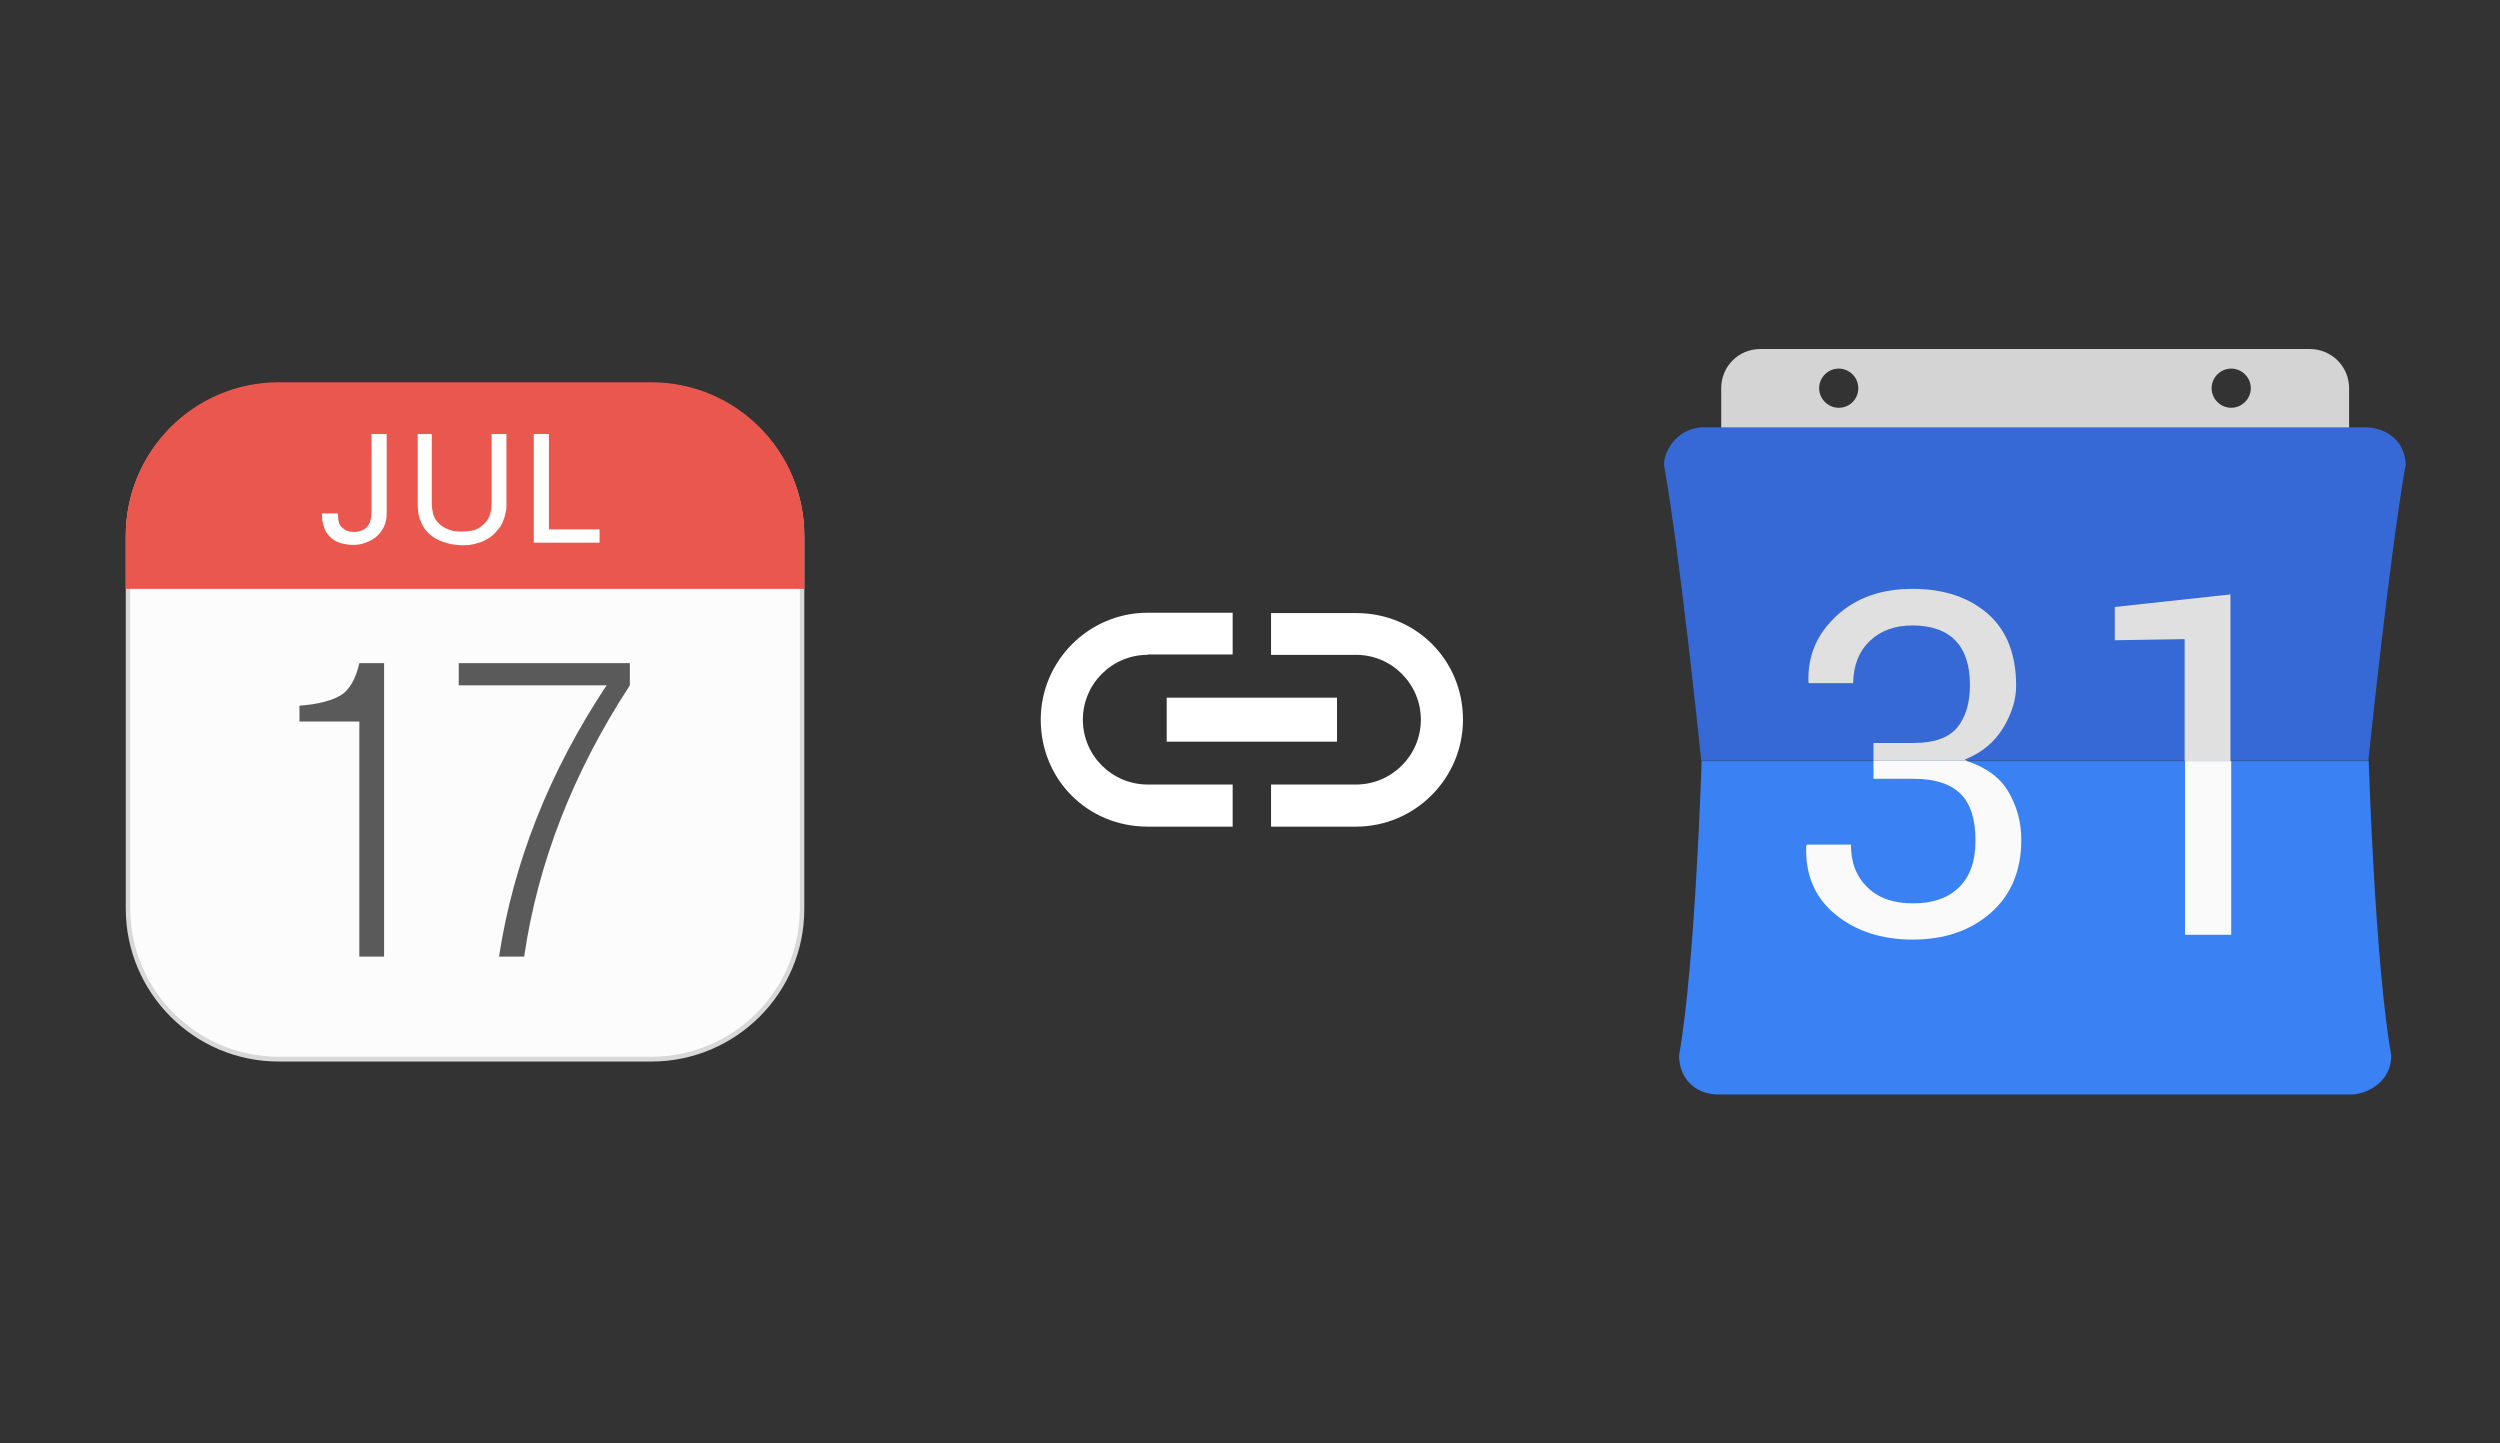 ﻿<?xml version="1.0" encoding="utf-8"?>
<!DOCTYPE svg PUBLIC "-//W3C//DTD SVG 1.1//EN" "http://www.w3.org/Graphics/SVG/1.1/DTD/svg11.dtd">
<svg x="0" y="0" width="672" height="388" xml="http://www.w3.org/XML/1998/namespace" xmlns="http://www.w3.org/2000/svg" xmlns:xlink="http://www.w3.org/1999/xlink" xmlns:xml="http://www.w3.org/XML/1998/namespace" version="1.1">
  <rect width="100%" height="100%" fill="#333333" stroke="none"/>
  <svg x="422" y="66" width="250" height="256" viewBox="0, 0, 249.8, 257.7" xml:space="preserve" id="Layer_1" enable-background="new 0 0 249.8 257.7" xmlns="http://www.w3.org/2000/svg" xmlns:xlink="http://www.w3.org/1999/xlink" xmlns:xml="http://www.w3.org/XML/1998/namespace" version="1.1">
    <g>
      <path d="M199.3 28 L50.6 28 C44.7 28 40 32.7 40 38.6 L40 54.5 L209.9 54.5 L209.9 38.6 C209.9 32.7 205.1 28 199.3 28 z M71.8 43.9 C68.9 43.9 66.5 41.5 66.5 38.6 C66.5 35.7 68.9 33.3 71.8 33.3 C74.7 33.3 77.1 35.7 77.1 38.6 C77.1 41.5 74.8 43.9 71.8 43.9 z M178 43.9 C175.1 43.9 172.7 41.5 172.7 38.6 C172.7 35.7 175.1 33.3 178 33.3 C180.9 33.3 183.3 35.7 183.3 38.6 C183.3 41.5 180.9 43.9 178 43.9 z" clip-rule="evenodd" fill-rule="evenodd" style="fill:#D4D4D4;" />
      <path d="M225.2 59 C224.7 51.1 217.7 49.2 214.6 49.2 L35.2 49.2 C27.6 49.2 24 56.7 24.6 59.8 C29 84.6 34.6 139.4 34.6 139.4 L215.1 139.4 C215.1 139.4 220.8 84.5 225.1 59.8 C225.3 59.6 225.2 59.3 225.2 59 z" clip-rule="evenodd" fill-rule="evenodd" style="fill:#3669D6;" />
      <path d="M215.2 139.5 L34.7 139.5 C34.7 139.5 33 194.4 28.6 219.1 C28.6 225.2 32.8 229.7 39.2 229.7 L210.7 229.7 C213.8 229.7 221.3 227 221.3 219.1 C216.9 194.4 215.2 139.5 215.2 139.5 z" clip-rule="evenodd" fill-rule="evenodd" style="fill:#3A81F4;" />
      <path d="M106.5 139.5 C111.7 141.2 115.5 144 117.7 147.8 C120 151.7 121.2 156 121.2 160.8 C121.2 169.2 118.4 175.8 112.9 180.6 C107.4 185.4 100.4 187.8 91.8 187.8 C83.4 187.8 76.4 185.5 70.9 181 C65.4 176.5 62.7 170.3 63 162.5 L63.2 162.1 L75.1 162.1 C75.1 167 76.6 170.8 79.6 173.7 C82.6 176.6 86.7 178 91.9 178 C97.2 178 101.3 176.6 104.3 173.7 C107.3 170.8 108.8 166.6 108.8 161 C108.8 155.3 107.5 151.1 104.8 148.4 C102.1 145.7 97.9 144.3 92.2 144.3 L81.2 144.3 L81.2 139.4 L106.5 139.4 z" clip-rule="evenodd" fill-rule="evenodd" style="fill:#FAFAFA;" />
      <path d="M165.5 139.5 L178 139.5 L178 186.5 L165.5 186.5 L165.5 139.5 z" clip-rule="evenodd" fill-rule="evenodd" style="fill:#FAFAFA;" />
      <path d="M75.7 118.4 L63.7 118.4 L63.6 118 C63.4 111 65.9 105.1 71.2 100.2 C76.5 95.3 83.3 92.9 91.8 92.9 C100.3 92.9 107.1 95.2 112.2 99.7 C117.3 104.2 119.8 110.7 119.8 119.1 C119.8 122.9 118.6 126.7 116.3 130.5 C114 134.3 110.6 137.2 105.9 139.1 L106.5 139.4 L81.2 139.4 L81.2 134.6 L92.1 134.6 C97.6 134.6 101.5 133.2 103.8 130.5 C106.1 127.7 107.3 123.9 107.3 118.9 C107.3 113.6 106 109.6 103.4 106.9 C100.8 104.2 96.9 102.8 91.8 102.8 C86.9 102.8 83.1 104.2 80.1 107.1 C77.3 109.8 75.8 113.5 75.7 118.4 z" clip-rule="evenodd" fill-rule="evenodd" style="fill:#E0E0E0;" />
      <path d="M177.9 139.5 L165.4 139.5 L165.4 106.5 L146.5 106.8 L146.5 97.8 L177.8 94.4 L177.8 139.5 z" clip-rule="evenodd" fill-rule="evenodd" style="fill:#E0E0E0;" />
    </g>
  </svg>
  <svg x="250" y="107" width="173" height="173" viewBox="0, 0, 172.7, 172.7" xml:space="preserve" id="Layer_1#1" enable-background="new 0 0 172.7 172.7" xmlns="http://www.w3.org/2000/svg" xmlns:xlink="http://www.w3.org/1999/xlink" xmlns:xml="http://www.w3.org/XML/1998/namespace" version="1.1">
    <path d="M58.4 68.9 C48.8 68.9 41 76.7 41 86.3 C41 95.9 48.8 103.7 58.4 103.7 L81.2 103.7 L81.2 115 L58.4 115 C42.3 115 29.7 102.4 29.7 86.3 C29.7 70.5 42.6 57.6 58.4 57.6 L81.2 57.6 L81.2 68.8 L58.4 68.8 z M114.4 57.7 L91.5 57.7 L91.5 68.9 L114.3 68.9 C123.9 68.9 131.7 76.7 131.7 86.3 C131.7 95.9 123.9 103.7 114.3 103.7 L91.5 103.7 L91.5 115 L114.3 115 C130.1 115 143 102.1 143 86.3 C143 70.3 130.4 57.7 114.4 57.7 z M63.5 80.4 L63.5 92.2 L109.2 92.2 L109.2 80.4 L63.5 80.4 z" style="fill:white;" />
  </svg>
  <svg x="0" y="66" width="250" height="256" viewBox="0, 0, 249.8, 257.7" xml:space="preserve" id="Layer_1#2" enable-background="new 0 0 249.8 257.7" xmlns="http://www.w3.org/2000/svg" xmlns:xlink="http://www.w3.org/1999/xlink" xmlns:xml="http://www.w3.org/XML/1998/namespace" version="1.1">
    <g>
      <path d="M176.2 220.2 L73.5 220.2 C51.5 220.2 33.6 202.3 33.6 180.3 L33.6 77.6 C33.6 55.6 51.5 37.7 73.5 37.7 L176.2 37.7 C198.2 37.7 216.1 55.6 216.1 77.6 L216.1 180.3 C216.1 202.3 198.2 220.2 176.2 220.2 z" enable-background="new    " style="fill:#FCFCFC;" />
      <g enable-background="new    ">
        <path d="M169.5 113 L169.5 119 C154.1 142.6 144.6 167.1 140.9 192.4 L134.1 192.4 C138 166.9 147.7 142.4 163.2 119 L123.2 119 L123.2 113 L169.5 113 z" style="fill:#5A5A5A;" />
        <path d="M96.3 113 C95.7 115.7 94.5 119.1 92.1 121.1 C89.6 123.1 84.8 124.2 80.1 124.5 L80.1 128.8 L96.3 128.8 L96.3 192.4 L103 192.4 L103 113 L96.3 113 z" style="fill:#5A5A5A;" />
      </g>
      <path d="M175.3 220.8 L74.5 220.8 C51.6 220.8 33.1 202.2 33.1 179.4 L33.1 78.6 C33.1 55.7 51.7 37.2 74.5 37.2 L175.3 37.2 C198.2 37.2 216.7 55.8 216.7 78.6 L216.7 179.4 C216.8 202.2 198.2 220.8 175.3 220.8 z M74.5 38.3 C52.3 38.3 34.3 56.3 34.3 78.5 L34.3 179.3 C34.3 201.5 52.3 219.5 74.5 219.5 L175.3 219.5 C197.5 219.5 215.5 201.5 215.5 179.3 L215.5 78.6 C215.5 56.4 197.5 38.4 175.3 38.4 L74.5 38.4 z" enable-background="new    " style="fill:#D8D8D8;" />
      <g enable-background="new    ">
        <path d="M216.1 92.2 L216.1 78.4 C216.1 55.9 197.8 37.6 175.3 37.6 L74.5 37.6 C52 37.6 33.7 55.9 33.7 78.4 L33.7 92.3 L216.1 92.3 z" style="fill:#E9574E;" />
        <path d="M216.8 92.9 L33.1 92.9 L33.1 78.4 C33.1 55.5 51.7 37 74.5 37 L175.3 37 C198.2 37 216.7 55.6 216.7 78.4 L216.7 92.9 z M34.3 91.6 L215.5 91.6 L215.5 78.4 C215.5 56.2 197.5 38.2 175.3 38.2 L74.5 38.2 C52.3 38.2 34.3 56.2 34.3 78.4 L34.3 91.6 z" style="fill:#E9574E;" />
      </g>
      <g>
        <path d="M90.5 72.4 C90.5 72.9 90.6 73.5 90.6 74.1 C90.7 74.7 90.8 75.2 91.1 75.7 C91.3 76.1 91.8 76.5 92.4 76.9 C93 77.3 93.9 77.5 94.9 77.5 C95.7 77.5 96.5 77.3 97.2 77 C97.9 76.7 98.5 76.1 98.9 75.4 C99.1 75.1 99.2 74.8 99.3 74.4 C99.4 74 99.5 73.7 99.5 73.3 C99.5 72.9 99.6 72.6 99.6 72.3 C99.6 72 99.6 71.7 99.6 71.5 L99.6 51 L103.7 51 L103.7 72.6 C103.7 74 103.4 75.2 102.9 76.2 C102.4 77.2 101.7 78.1 100.9 78.8 C100.1 79.5 99.1 80 98 80.4 C97 80.8 95.9 81 94.6 81 C94.2 81 93.7 81 93.1 80.9 C92.5 80.8 91.9 80.7 91.2 80.5 C90.5 80.3 89.9 80 89.3 79.6 C88.7 79.2 88.1 78.6 87.6 77.9 C87.2 77.4 87 76.9 86.8 76.4 C86.6 75.9 86.5 75.4 86.4 74.9 C86.3 74.4 86.2 74 86.2 73.6 C86.2 73.2 86.2 72.8 86.2 72.5 L90.5 72.5 z" style="fill:white;" />
        <path d="M115.9 51 L115.9 69.2 C115.9 70 115.9 70.7 116 71.2 C116.1 71.8 116.2 72.3 116.3 72.7 C116.4 73.1 116.6 73.5 116.7 73.7 C116.8 74 117 74.2 117.2 74.5 C117.7 75.1 118.2 75.6 118.8 76 C119.4 76.4 120 76.7 120.6 76.9 C121.2 77.1 121.8 77.3 122.4 77.3 C123 77.4 123.5 77.4 124.1 77.4 C126.1 77.4 127.6 77.1 128.7 76.4 C129.8 75.7 130.6 74.9 131.1 74 C131.6 73.1 131.9 72.2 132 71.2 C132.1 70.3 132.1 69.5 132.1 69 L132.1 51 L136.1 51 L136.1 69.2 C136.1 69.6 136.1 70.1 136.1 70.7 C136.1 71.3 136 71.9 135.8 72.6 C135.7 73.3 135.4 74 135.1 74.8 C134.8 75.6 134.3 76.3 133.7 77 C133 77.9 132.2 78.6 131.3 79.2 C130.4 79.7 129.6 80.2 128.7 80.4 C127.8 80.7 127 80.9 126.2 81 C125.4 81.1 124.8 81.1 124.2 81.1 C123.5 81.1 122.7 81 121.8 80.9 C120.9 80.8 120 80.5 119 80.2 C118 79.9 117.1 79.4 116.2 78.8 C115.3 78.2 114.5 77.4 113.8 76.4 C113.6 76.1 113.4 75.7 113.2 75.3 C113 74.9 112.8 74.4 112.6 73.9 C112.4 73.3 112.3 72.6 112.2 71.9 C112.1 71.1 112.1 70.2 112.1 69 L112.1 51 L115.9 51 z" style="fill:white;" />
        <path d="M143.5 51 L147.6 51 L147.6 76.8 L161.3 76.8 L161.3 80.4 L143.5 80.4 L143.5 51 z" style="fill:white;" />
      </g>
    </g>
  </svg>
</svg>